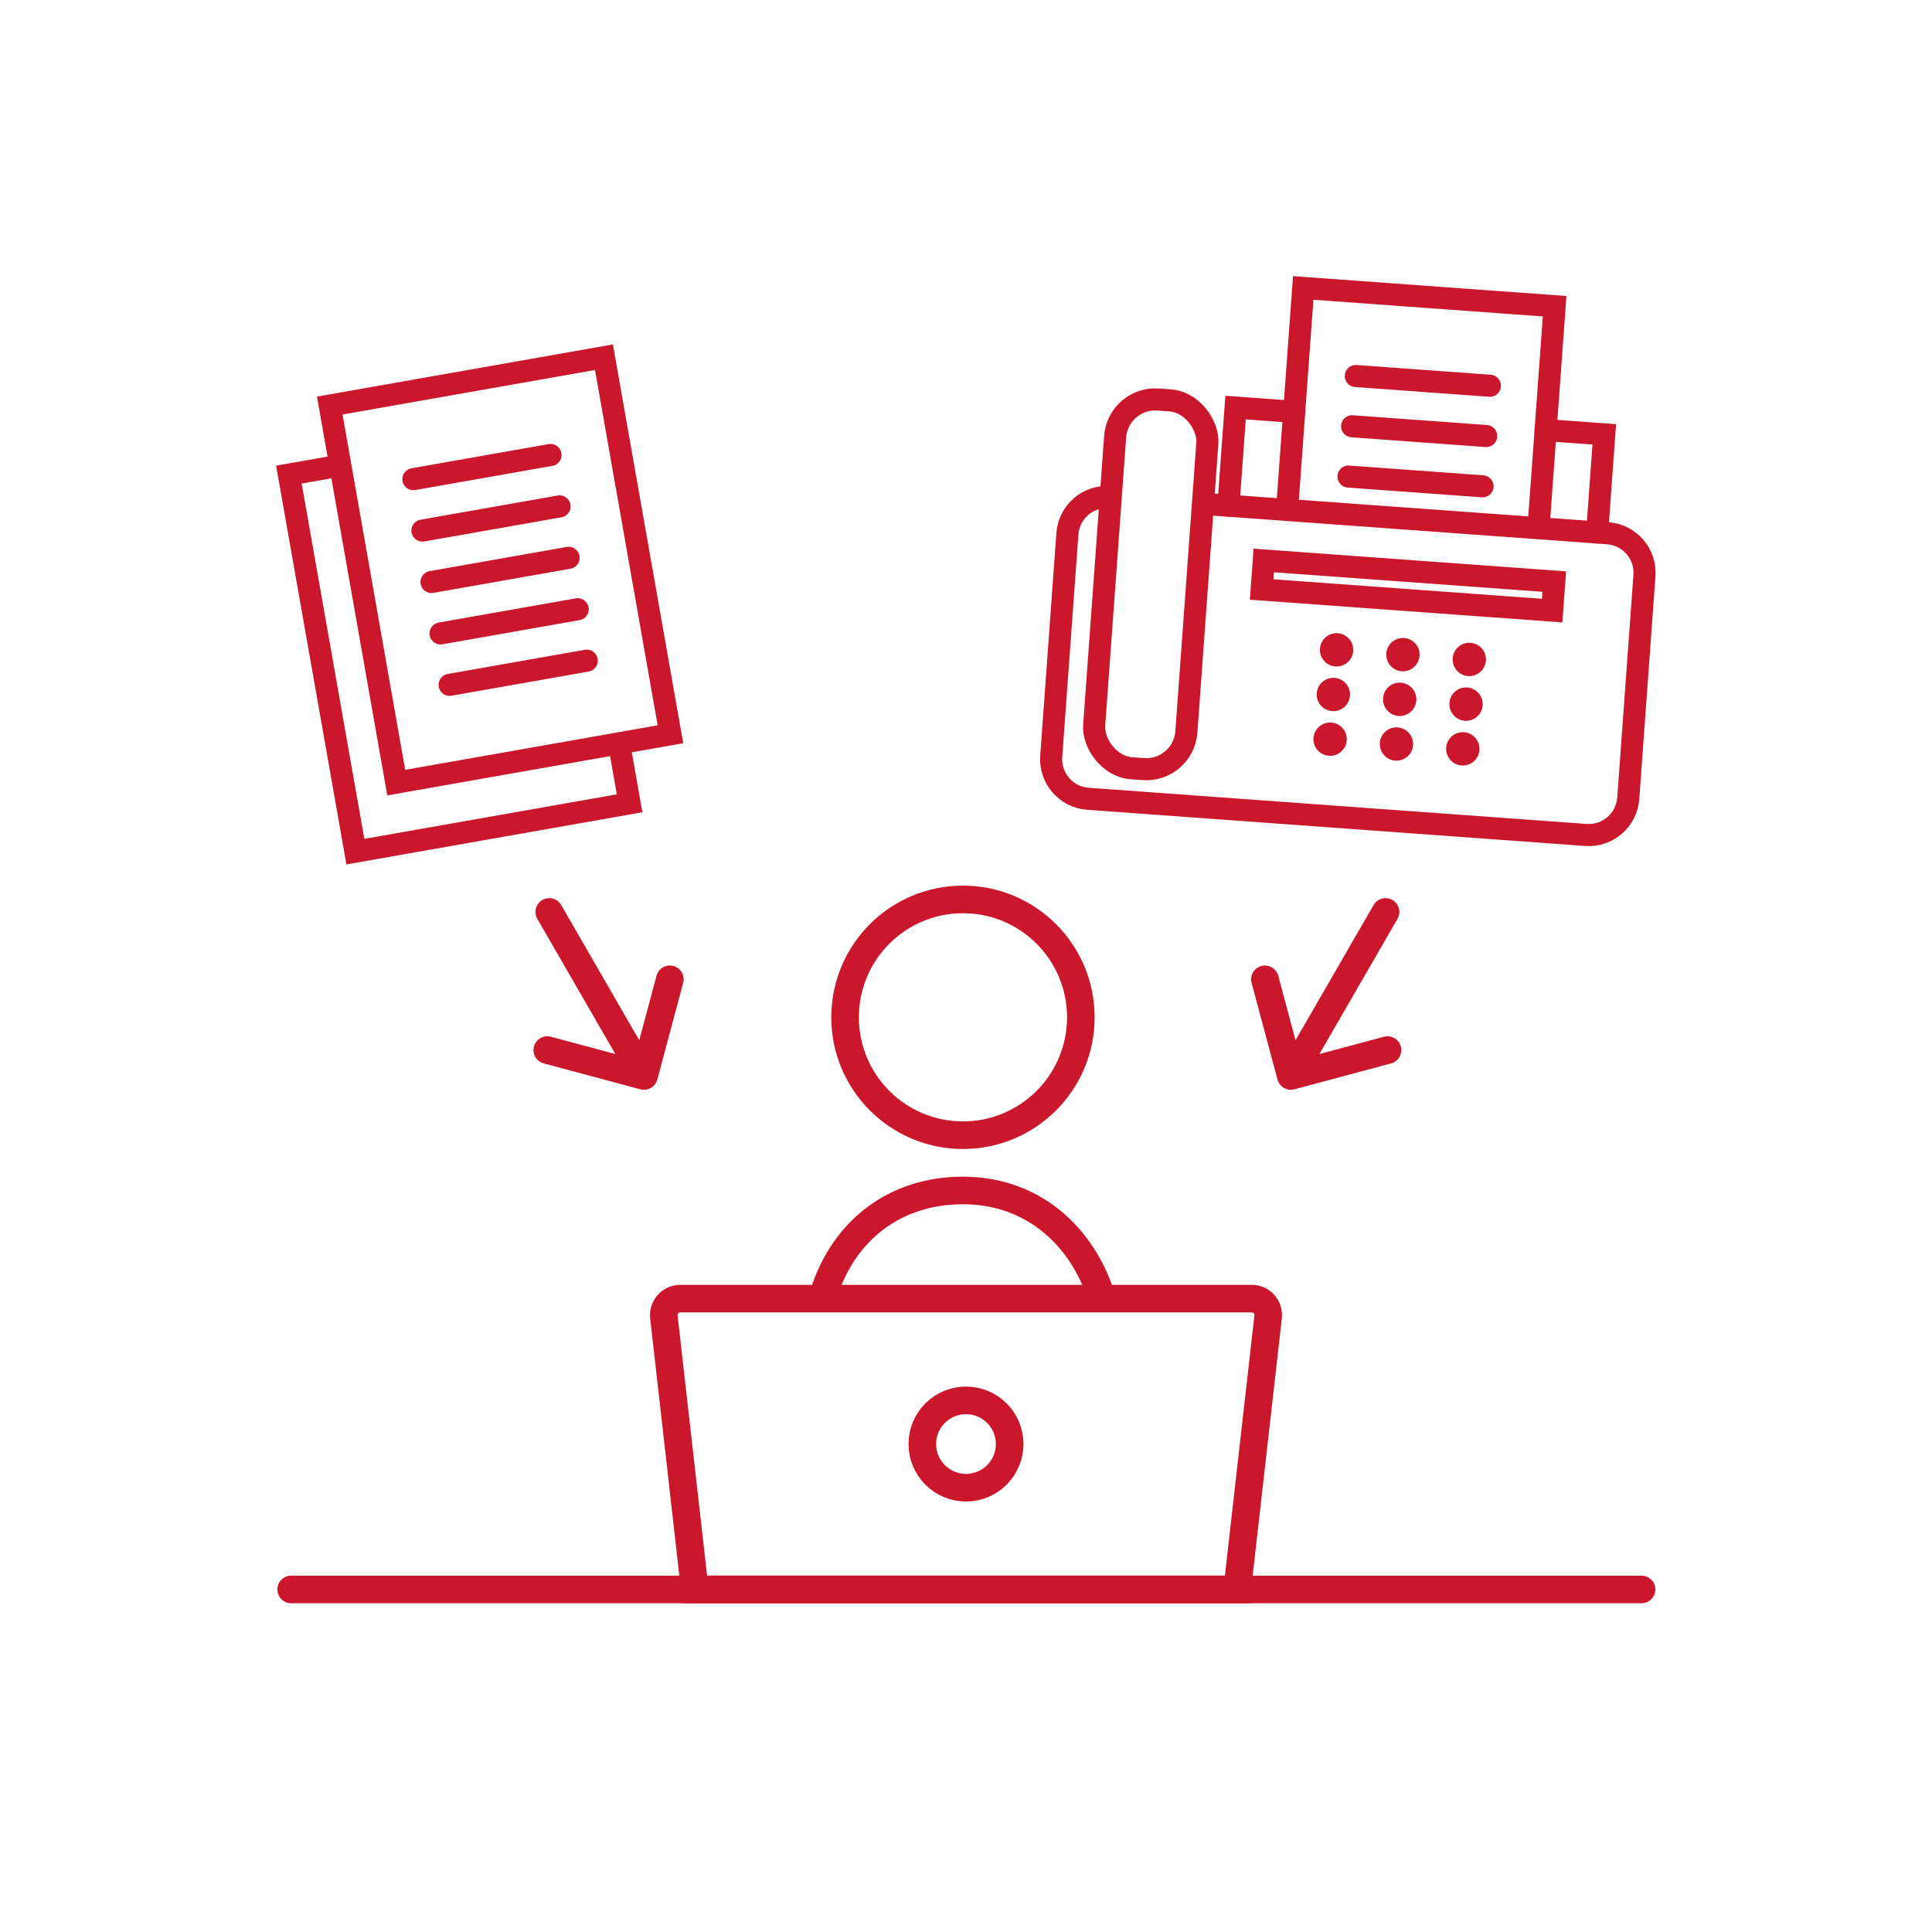 <?xml version="1.0" encoding="UTF-8"?>
<svg id="a" data-name="icon" xmlns="http://www.w3.org/2000/svg" viewBox="0 0 70 70">
  <defs>
    <style>
      .d, .e, .f, .g, .h {
        fill: none;
        stroke: #cb172c;
      }

      .d, .e, .f, .h {
        stroke-linecap: round;
      }

      .d, .h {
        stroke-linejoin: round;
      }

      .e, .f, .g {
        stroke-miterlimit: 10;
      }

      .e, .h {
        stroke-width: .8px;
      }

      .i {
        fill: #cb172c;
        stroke-width: 0px;
      }
    </style>
  </defs>
  <g>
    <line class="f" x1="10.549" y1="57.589" x2="59.476" y2="57.589"/>
    <g>
      <g>
        <path class="f" d="M29.863,46.816c.704-2.182,2.51-3.683,5.027-3.683,2.423,0,4.188,1.517,4.944,3.634"/>
        <circle class="f" cx="34.89" cy="36.859" r="4.271"/>
      </g>
      <path class="g" d="M44.827,57.589h-19.654l-1.119-9.872c-.04-.354.237-.665.593-.665h20.706c.357,0,.634.31.593.665l-1.119,9.872Z"/>
      <circle class="g" cx="35" cy="52.32" r="1.582"/>
    </g>
  </g>
  <g>
    <rect class="e" x="13.074" y="13.713" width="10.088" height="13.872" transform="translate(39.548 37.838) rotate(170)"/>
    <polyline class="e" points="12.226 16.886 10.467 17.196 12.876 30.857 22.811 29.105 22.435 26.971"/>
    <g>
      <line class="h" x1="19.946" y1="16.485" x2="14.978" y2="17.361"/>
      <line class="h" x1="20.274" y1="18.348" x2="15.306" y2="19.224"/>
      <line class="h" x1="20.602" y1="20.211" x2="15.635" y2="21.087"/>
      <line class="h" x1="20.931" y1="22.074" x2="15.963" y2="22.95"/>
      <line class="h" x1="21.259" y1="23.937" x2="16.292" y2="24.813"/>
    </g>
  </g>
  <g>
    <polyline class="e" points="56.001 15.583 58.126 15.738 57.868 19.293"/>
    <polyline class="e" points="44.508 18.323 44.767 14.767 46.892 14.922"/>
    <rect class="e" x="45.737" y="20.689" width="10.553" height="1.054" transform="translate(1.671 -3.641) rotate(4.155)"/>
    <path class="e" d="M43.636,18.259l14.617,1.062c.791.057,1.385.745,1.328,1.536l-.586,8.067c-.057.791-.745,1.385-1.536,1.328l-18.043-1.311c-.791-.057-1.385-.745-1.328-1.536l.586-8.067c.057-.791.745-1.385,1.536-1.328"/>
    <rect class="e" x="40.019" y="14.473" width="3.349" height="13.395" rx="1.456" ry="1.456" transform="translate(1.644 -2.965) rotate(4.155)"/>
    <g>
      <circle class="i" cx="48.427" cy="23.544" r=".604"/>
      <circle class="i" cx="50.831" cy="23.719" r=".604"/>
      <circle class="i" cx="53.235" cy="23.893" r=".604"/>
      <circle class="i" cx="48.31" cy="25.163" r=".604"/>
      <circle class="i" cx="50.714" cy="25.338" r=".604"/>
      <circle class="i" cx="53.117" cy="25.512" r=".604"/>
      <circle class="i" cx="48.192" cy="26.782" r=".604"/>
      <circle class="i" cx="50.596" cy="26.957" r=".604"/>
      <circle class="i" cx="53" cy="27.132" r=".604"/>
    </g>
    <g>
      <polyline class="e" points="46.644 18.327 47.218 10.433 56.327 11.095 55.753 18.989"/>
      <polyline class="h" points="49.123 13.624 51.519 13.798 53.981 13.976"/>
      <polyline class="h" points="48.99 15.445 51.387 15.619 53.848 15.798"/>
      <polyline class="h" points="48.858 17.267 51.254 17.441 53.716 17.62"/>
    </g>
  </g>
  <g>
    <line class="d" x1="19.9" y1="33.041" x2="22.9" y2="38.237"/>
    <polyline class="d" points="24.27 35.482 23.332 38.985 19.829 38.046"/>
  </g>
  <g>
    <line class="d" x1="50.201" y1="33.041" x2="47.201" y2="38.237"/>
    <polyline class="d" points="45.83 35.482 46.769 38.985 50.272 38.046"/>
  </g>
</svg>